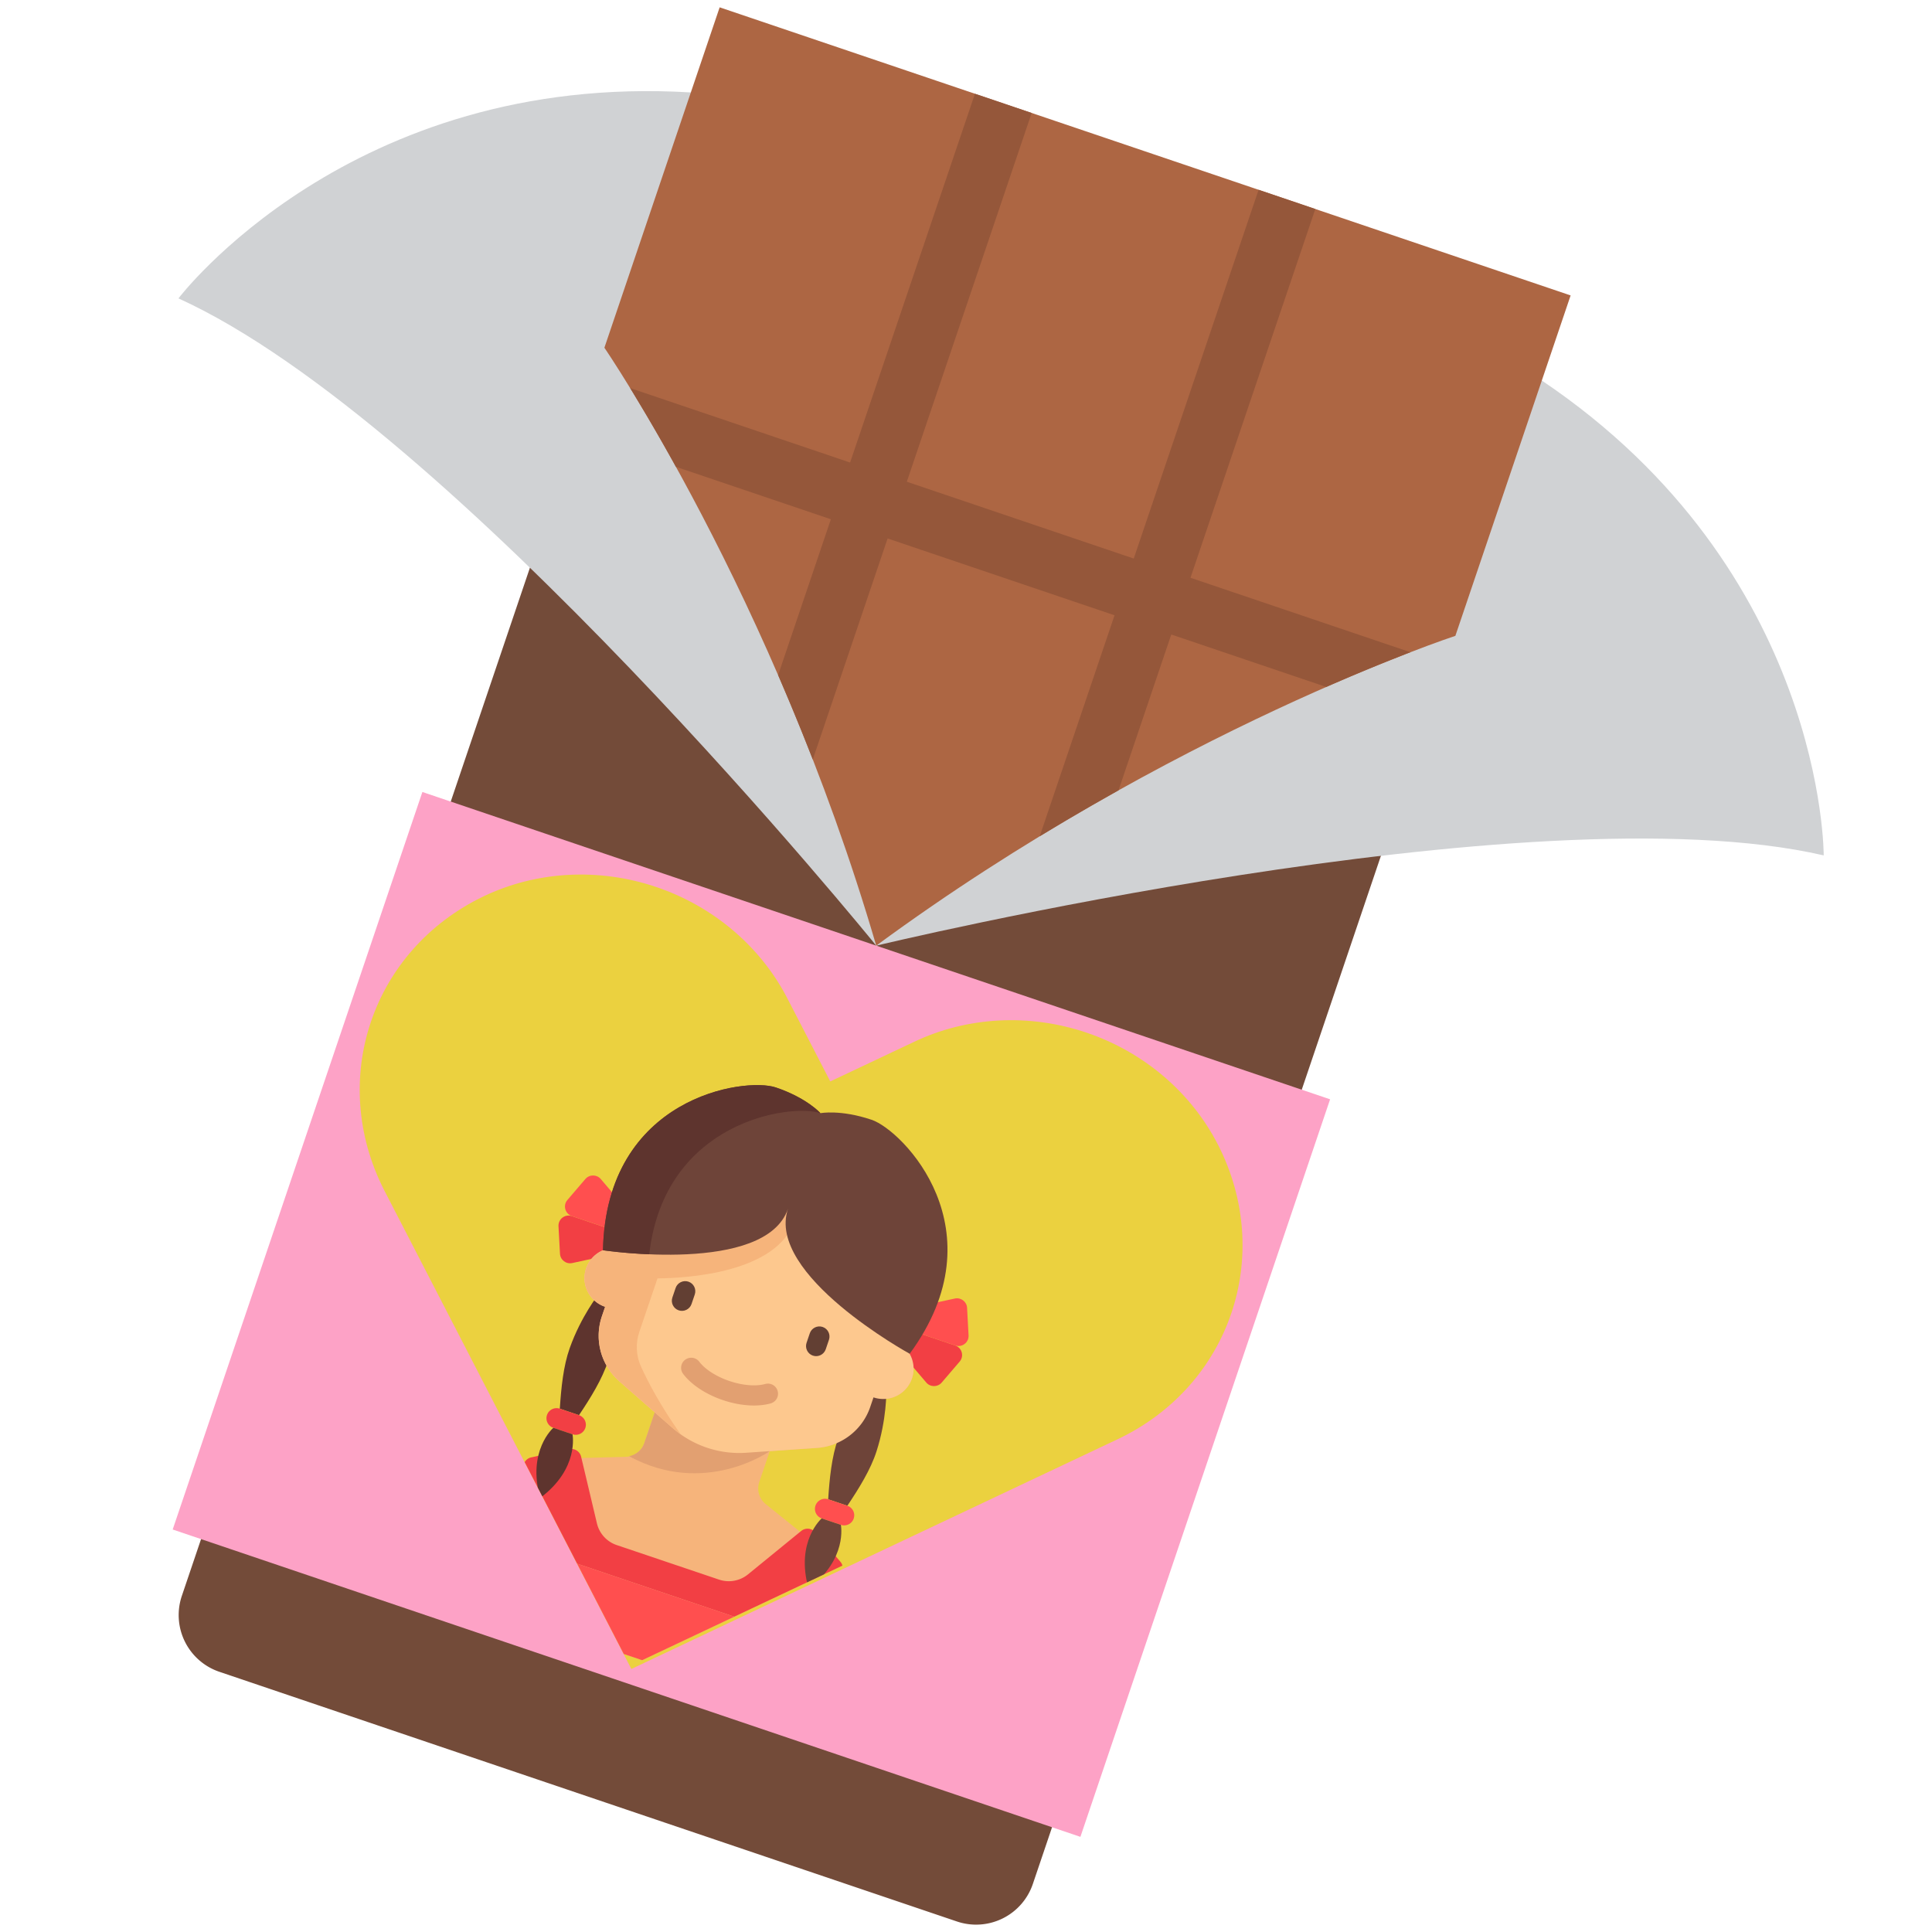 <svg xmlns="http://www.w3.org/2000/svg" fill-rule="evenodd" stroke-linejoin="round" stroke-miterlimit="2" clip-rule="evenodd" viewBox="0 0 120 120"><clipPath id="a"><path d="M214.977 211.203A23.62 23.62 0 0 0 198 204a23.618 23.618 0 0 0-16.973 7.203L174 218.406l-7.027-7.199a23.6 23.6 0 0 0-33.946 0c-9.367 9.707-9.367 25.09 0 34.797L174 288l40.973-42c9.367-9.707 9.367-25.09.004-34.797z" clip-rule="nonzero"/></clipPath><clipPath id="b"><path d="M0 0h269v373H0z"/></clipPath><g><path fill="#734b39" fill-rule="nonzero" d="m33.365 33.931 13.471 12.416 7.589 12.389 13.554-5.23 18.243-1.68-22.07 65.19a3.72 3.72 0 0 1-4.717 2.33l-45.81-15.508a3.72 3.72 0 0 1-2.33-4.717z"/><path fill="#fda2c6" fill-rule="nonzero" d="m26.235 49.192 56.38 19.088-15.509 45.81L10.726 95z"/><g><path fill="#ebd13f" fill-rule="nonzero" d="M75.66 71.117c-1.66-3.252-4.608-5.77-8.172-6.977-3.562-1.206-7.434-.996-10.728.578l-5.19 2.452-2.635-5.099c-1.658-3.251-4.608-5.77-8.17-6.976-3.564-1.207-7.436-.997-10.728.578-6.938 3.324-9.669 11.39-6.178 18.246l15.355 29.744 30.267-14.3c6.938-3.325 9.669-11.391 6.18-18.246z"/><g clip-path="url(#a)" transform="matrix(.557 .188 -.178 .524 -6.526 -80.15)"><g fill-rule="nonzero" clip-path="url(#b)" transform="matrix(.167 0 0 .177 151.829 221.107)"><path fill="#f6b47b" d="m253.102 350.265-7.352-55.129a31.984 31.984 0 0 0-20.668-25.801l-43.531-16.015a12.806 12.806 0 0 1-8.75-12.145v-20.641l27.566-11.488A38.396 38.396 0 0 0 224 173.601v-6.403c10.605 0 19.199-8.593 19.199-19.199 0-10.601-8.594-19.199-19.199-19.199v-12.801c0-17.672-14.328-44.801-32-44.801H76.801c-17.676 0-32 27.129-32 44.801V128.8c-10.606 0-19.199 8.598-19.199 19.199 0 10.606 8.593 19.199 19.199 19.199v6.403c0 15.5 9.32 29.48 23.629 35.445L96 220.534v20.641a12.811 12.811 0 0 1-8.75 12.145l-43.531 16.015a31.984 31.984 0 0 0-20.668 25.801l-7.352 55.129c-1.535 11.508 7.418 21.734 19.031 21.734h199.34c11.614 0 20.567-10.226 19.032-21.734z"/><path fill="#6e4439" d="M230.395 160.8h-12.801s-6.098 16.875-6.399 38.398c-.172 12.059 2.953 25.575 6.399 38.403h12.801c3.445-12.828 6.57-26.344 6.398-38.403-.305-21.523-6.398-38.398-6.398-38.398z"/><path fill="#5e342e" d="M51.199 160.8H38.398S32.305 177.675 32 199.198c-.172 12.059 2.953 25.575 6.398 38.403h12.801c3.446-12.828 6.571-26.344 6.403-38.403-.305-21.523-6.403-38.398-6.403-38.398z"/><path fill="#f23f44" d="M41.754 119.448H6.406c-4.527 0-7.625 4.575-5.941 8.778l6.496 16.246c1.465 3.656 5.855 5.137 9.237 3.109l25.556-15.332z"/><path fill="#ff4f4f" d="M41.754 119.448H6.406c-4.527 0-7.625-4.574-5.941-8.777l6.496-16.246c1.465-3.66 5.855-5.137 9.237-3.109l25.556 15.332z"/><path fill="#f23f44" d="M227.047 119.448h35.348c4.527 0 7.625 4.575 5.941 8.778l-6.496 16.246c-1.465 3.656-5.856 5.137-9.238 3.109l-25.555-15.332z"/><path fill="#ff4f4f" d="M227.047 119.448h35.348c4.527 0 7.625-4.574 5.941-8.777l-6.496-16.246c-1.465-3.66-5.856-5.137-9.238-3.109l-25.555 15.332z"/><path fill="#e2a071" d="M172.801 220.534 96 203.468v37.707c0 4.605-2.547 8.664-6.414 10.926 53.676 9.394 83.215-31.567 83.215-31.567z"/><path fill="#fdc88e" d="M44.801 128.8c-10.606 0-19.199 8.598-19.199 19.199 0 10.606 8.593 19.199 19.199 19.199v6.403c0 15.5 9.32 29.484 23.629 35.445l41.355 17.231a63.98 63.98 0 0 0 49.231 0l41.355-17.231A38.399 38.399 0 0 0 224 173.601v-6.403c10.605 0 19.199-8.593 19.199-19.199 0-10.601-8.594-19.199-19.199-19.199v-20.801c0-20.324-16.477-36.801-36.801-36.801H81.602c-20.325 0-36.801 16.477-36.801 36.801z"/><path fill="#623f33" d="M89.602 154.402c-3.524 0-6.403-2.883-6.403-6.403v-6.398c0-3.52 2.879-6.403 6.403-6.403 3.519 0 6.398 2.883 6.398 6.403v6.398c0 3.52-2.879 6.403-6.398 6.403zM179.199 154.402c-3.519 0-6.398-2.883-6.398-6.403v-6.398c0-3.52 2.879-6.403 6.398-6.403 3.52 0 6.403 2.883 6.403 6.403v6.398c0 3.52-2.883 6.403-6.403 6.403z"/><path fill="#e2a071" d="M134.398 199.374c-11.375 0-22.019-2.801-29.199-7.683a6.4 6.4 0 0 1-1.691-8.891 6.404 6.404 0 0 1 8.89-1.691c5.032 3.421 13.258 5.468 22 5.468 8.747 0 16.969-2.047 22-5.468a6.393 6.393 0 0 1 8.891 1.691 6.396 6.396 0 0 1-1.687 8.891c-7.18 4.882-17.825 7.683-29.204 7.683z"/><path fill="#f6b47b" d="M44.801 128.8c-10.606 0-19.199 8.598-19.199 19.199 0 10.606 8.593 19.199 19.199 19.199v6.403c0 15.5 9.32 29.484 23.629 35.445l41.351 17.231c2.024.843 4.09 1.57 6.184 2.199-18.277-13.367-30.442-25.055-37.57-32.699-5.184-5.559-7.997-12.895-7.997-20.5v-35.766c18.321-6.395 69.743-27.399 70.403-61.91l-8-8s-3.469 45.867-88 59.199z"/><path fill="#f23f44" d="m207.871 262.128-23.031 36.848a19.198 19.198 0 0 1-16.281 9.023h-68.317a19.198 19.198 0 0 1-16.281-9.023L60.93 262.128a6.398 6.398 0 0 0-8.719-2.094l-21.023 12.614a6.4 6.4 0 0 0-2.133 8.879l28.547 45.671h153.597l28.547-45.671a6.397 6.397 0 0 0-2.137-8.879l-21.019-12.614a6.398 6.398 0 0 0-8.719 2.094z"/><path fill="#ff4f4f" d="M57.602 327.198H211.2v44.801H57.602z"/><path fill="#6e4439" d="M166.398.8c-20.796 0-32 6.398-32 6.398S123.199.8 102.398.8C81.602.8 2.668 40.843 32 133.644c0 0 102.398-18.176 102.398-62.446 0 44.27 102.403 62.446 102.403 62.446C266.133 40.843 187.199.8 166.398.8z"/><path fill="#5e342e" d="M134.398 7.202v-.004S123.199.8 102.398.8C81.602.8 2.668 40.843 32 133.644c0 0 12.395-2.207 28.551-6.938C42.473 43.495 114.555 7.269 134.398 7.202z"/><path fill="#f23f44" d="M51.199 250.402H38.398c-3.531 0-6.398-2.868-6.398-6.403s2.867-6.398 6.398-6.398h12.801a6.4 6.4 0 1 1 0 12.801z"/><path fill="#5e342e" d="M51.199 250.402s11.199 19.199-6.398 44.796c-17.602-25.597-6.403-44.796-6.403-44.796"/><path fill="#ff4f4f" d="M217.594 250.402h12.801c3.535 0 6.398-2.868 6.398-6.403s-2.863-6.398-6.398-6.398h-12.801a6.401 6.401 0 0 0 0 12.801z"/><path fill="#6e4439" d="M217.594 250.402s-11.199 19.199 6.398 44.796c17.602-25.597 6.403-44.796 6.403-44.796"/></g></g></g><g fill-rule="nonzero"><path fill="#d0d2d4" d="M95.766 23.636c17.591 11.847 17.508 29.494 17.508 29.494-18.215-4.203-58.849 5.606-58.849 5.606S28.107 26.26 11.085 18.533c0 0 10.654-14.068 31.824-12.792z"/><path fill="#ad6643" d="M44.699.455 37.54 21.598s10.516 15.343 16.884 37.138c18.298-13.444 35.972-19.243 35.972-19.243l7.158-21.143z"/><path fill="#95573a" d="M87.603 40.51a126.332 126.332 0 0 0-5.228 2.158L72.75 39.41l-3.277 9.68a148.893 148.893 0 0 0-4.894 2.854l4.647-13.727-14.095-4.772-4.647 13.727a148.893 148.893 0 0 0-2.154-5.24l3.277-9.68-9.624-3.258a126.332 126.332 0 0 0-2.842-4.89l13.66 4.624 7.754-22.904 3.523 1.193-7.754 22.904 14.095 4.772 7.755-22.904 3.523 1.193-7.754 22.904z"/></g></g></svg>